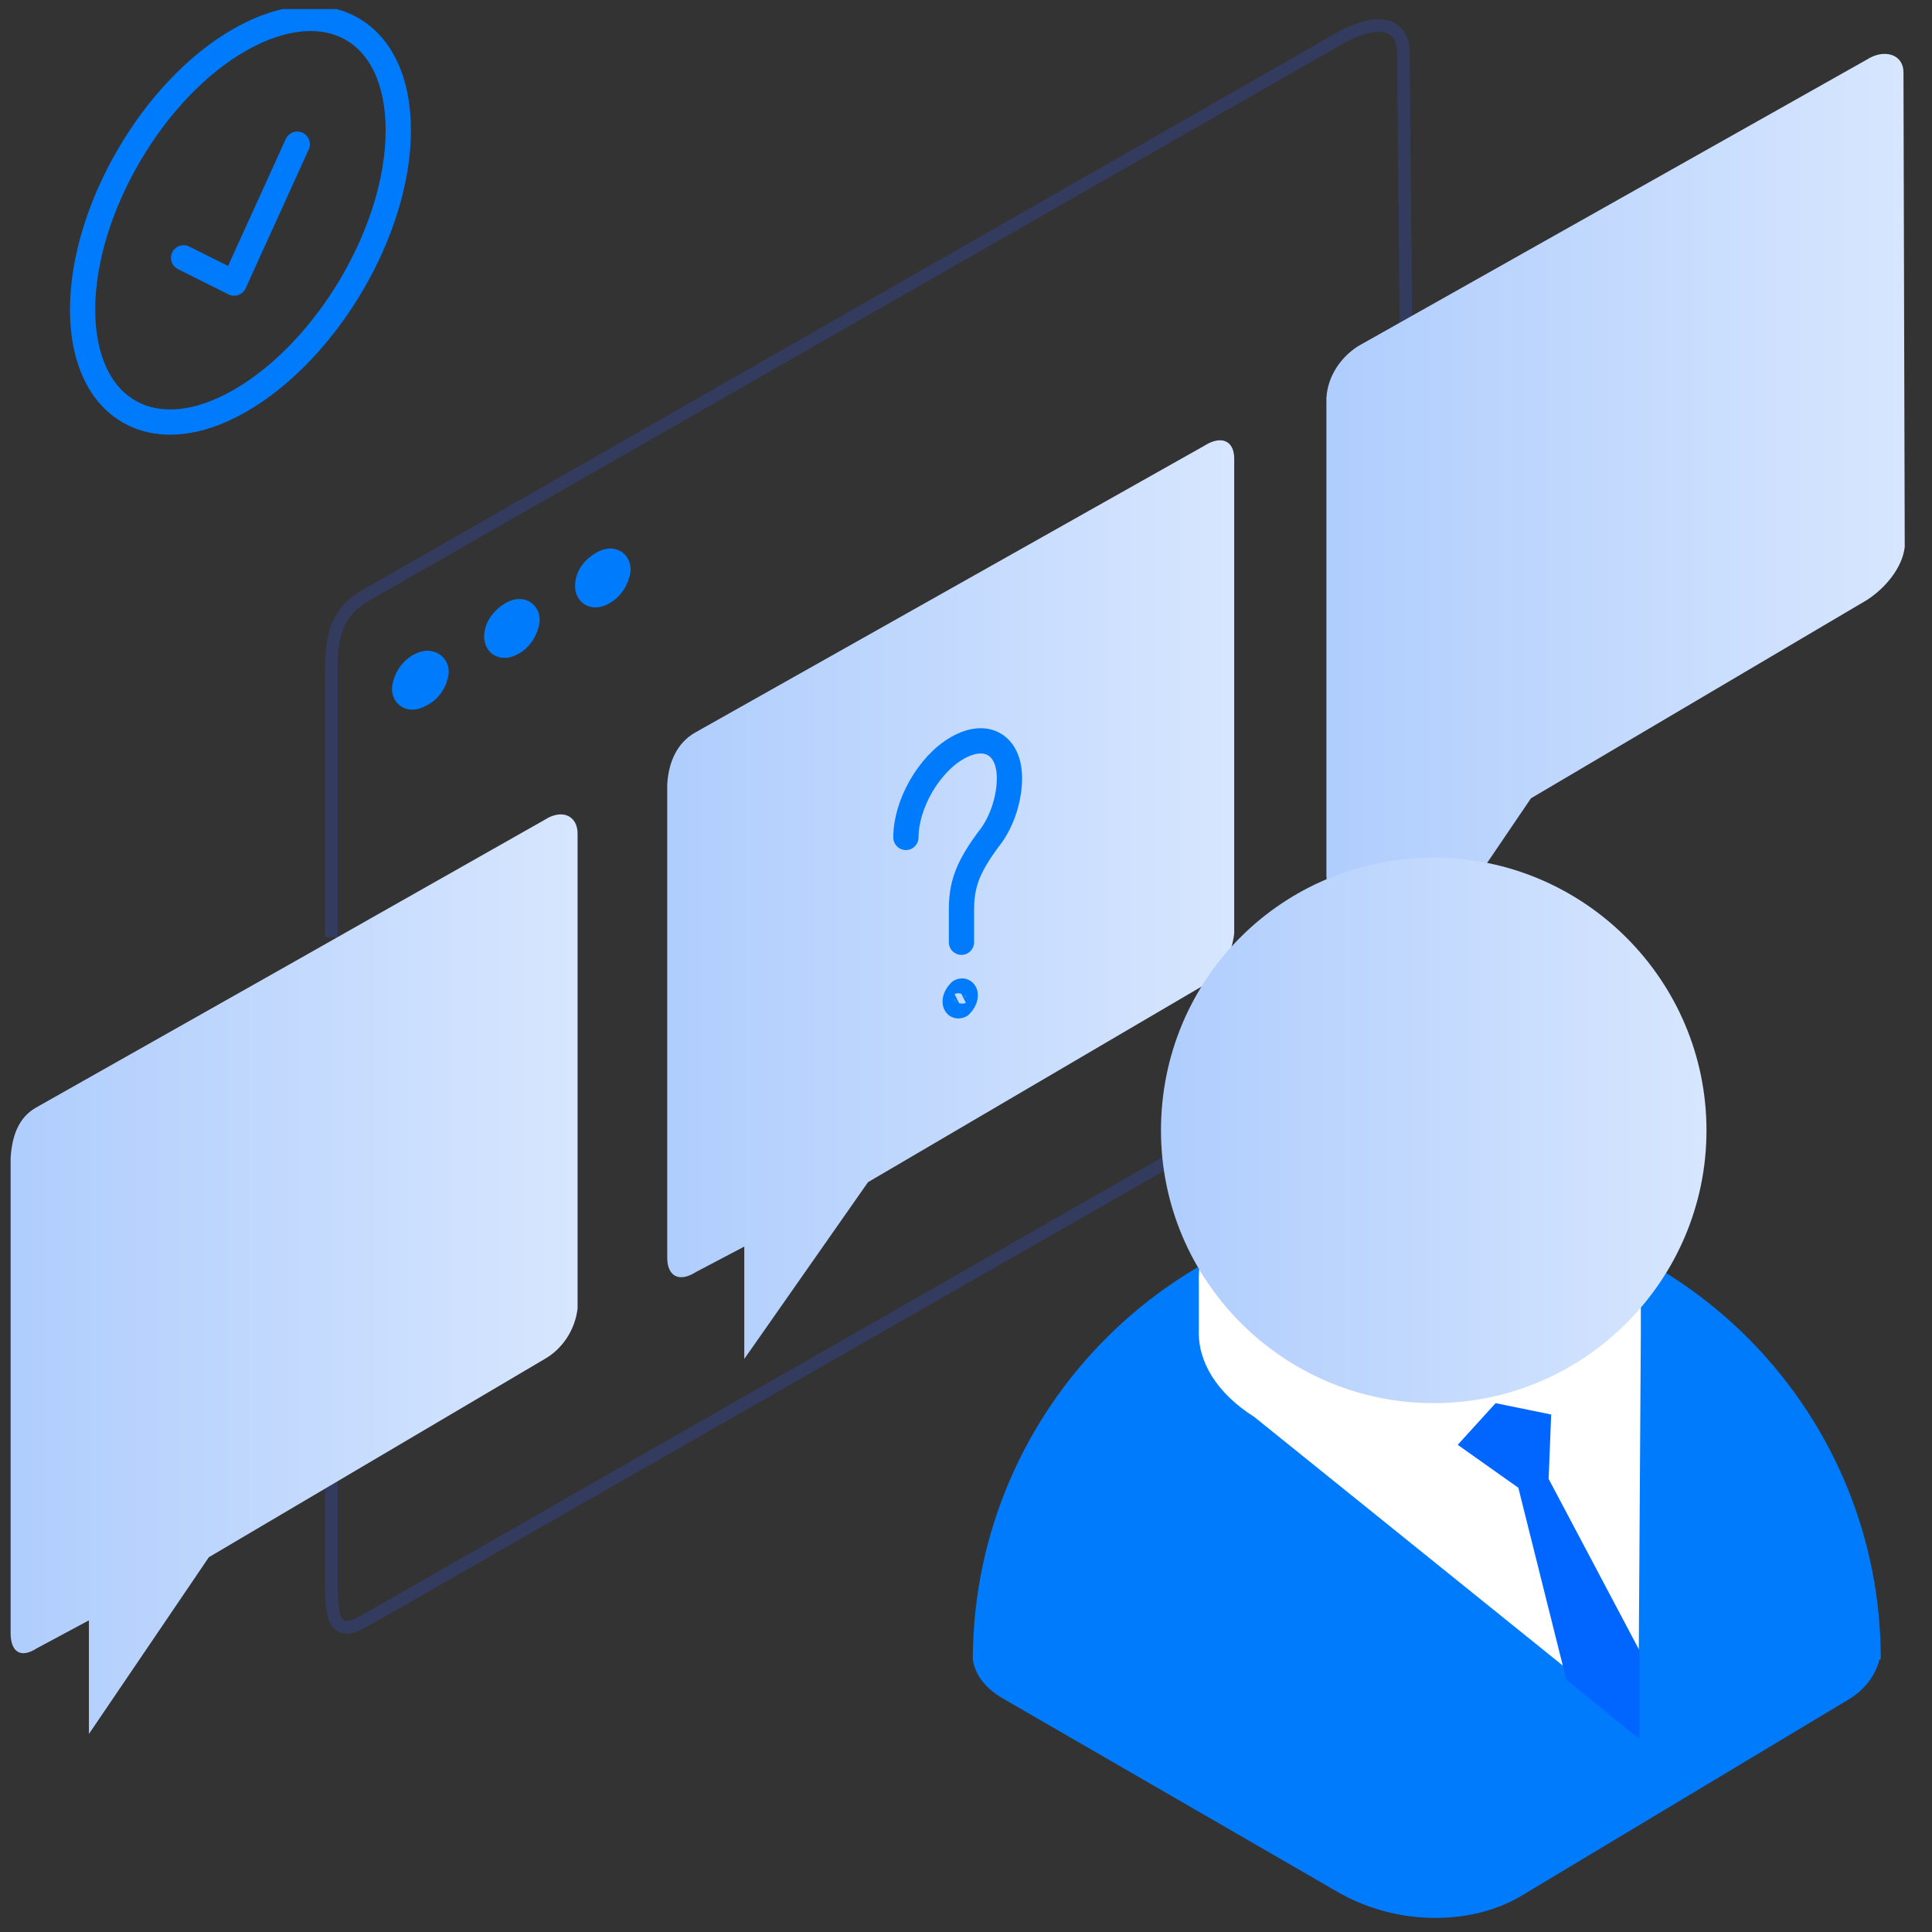 <svg width="153" height="153" viewBox="0 0 153 153" fill="none" xmlns="http://www.w3.org/2000/svg">
<rect x="0" y="0" width="153" height="153" fill="#333333" stroke="none"/>
<g clip-path="url(#clip0_35_8144)">
<path d="M26.241 74.219V54.019C26.241 51.319 26.141 48.819 28.841 47.219L105.941 3.119C108.641 1.519 111.141 1.519 111.141 4.219L111.341 26.219" stroke="#333C5E"/>
<path d="M111.041 75.219V77.619C111.041 80.319 108.741 82.619 106.041 84.219L28.941 128.319C26.241 129.919 26.241 127.719 26.241 125.019V117.219" stroke="#333C5E"/>
<path fill-rule="evenodd" clip-rule="evenodd" d="M33.241 52.719C33.941 52.319 34.541 52.619 34.541 53.219C34.441 54.019 33.941 54.719 33.241 55.019C32.541 55.419 32.041 55.119 32.041 54.519C32.141 53.719 32.641 53.019 33.241 52.719Z" fill="#007BFC" stroke="#007BFC" stroke-width="1.998" stroke-linecap="round" stroke-linejoin="round"/>
<path fill-rule="evenodd" clip-rule="evenodd" d="M40.541 48.619C41.241 48.219 41.741 48.519 41.741 49.119C41.641 49.919 41.141 50.619 40.541 50.919C39.841 51.319 39.341 51.019 39.341 50.419C39.341 49.719 39.841 49.019 40.541 48.619Z" fill="#007BFC" stroke="#007BFC" stroke-width="1.998" stroke-linecap="round" stroke-linejoin="round"/>
<path fill-rule="evenodd" clip-rule="evenodd" d="M47.741 44.619C48.441 44.219 48.941 44.519 48.941 45.119C48.841 45.919 48.341 46.619 47.741 46.919C47.041 47.319 46.541 47.019 46.541 46.419C46.541 45.619 47.041 45.019 47.741 44.619Z" fill="#007BFC" stroke="#007BFC" stroke-width="1.998" stroke-linecap="round" stroke-linejoin="round"/>
<path fill-rule="evenodd" clip-rule="evenodd" d="M55.041 58.019L95.341 35.319C96.741 34.419 97.741 34.919 97.741 36.319V73.919C97.541 75.619 96.741 77.119 95.341 78.019L68.741 93.619L58.941 107.619V98.719L55.141 100.719C53.741 101.619 52.841 101.019 52.841 99.619V62.119C52.941 60.319 53.641 58.819 55.041 58.019Z" fill="url(#paint0_linear_35_8144)"/>
<path fill-rule="evenodd" clip-rule="evenodd" d="M107.541 27.419L147.841 4.719C149.241 3.819 150.741 4.319 150.741 5.719L150.841 43.319C150.641 45.019 149.241 46.619 147.841 47.519L121.241 63.219L111.741 77.219V68.219L107.641 70.419C106.241 71.319 105.041 70.719 105.041 69.319V31.519C105.141 29.819 106.141 28.319 107.541 27.419Z" fill="url(#paint1_linear_35_8144)"/>
<path fill-rule="evenodd" clip-rule="evenodd" d="M22.841 76.419L43.141 64.919C44.541 64.019 45.741 64.619 45.741 66.019V103.619C45.541 105.319 44.541 106.819 43.141 107.619L16.541 123.319L7.041 137.319V128.319L2.941 130.519C1.541 131.419 0.841 130.719 0.841 129.319V91.719C0.941 90.019 1.441 88.519 2.841 87.719L22.841 76.419Z" fill="url(#paint2_linear_35_8144)"/>
<path d="M19.041 3.119C25.941 -0.781 31.541 2.419 31.541 10.319C31.541 18.219 25.941 27.719 19.041 31.719C12.141 35.719 6.541 32.419 6.541 24.519C6.541 16.619 12.141 7.019 19.041 3.119Z" stroke="#007BFC" stroke-width="2" stroke-miterlimit="10" stroke-linecap="round" stroke-linejoin="round"/>
<path d="M14.541 20.419L18.541 22.419L23.541 11.419" stroke="#007BFC" stroke-width="2" stroke-miterlimit="10" stroke-linecap="round" stroke-linejoin="round"/>
<path fill-rule="evenodd" clip-rule="evenodd" d="M148.941 130.819V131.419H148.841C148.641 132.219 148.041 133.619 146.341 134.619L120.341 150.219C116.341 152.519 110.441 152.519 105.741 149.719L79.441 134.519C77.541 133.419 77.141 132.119 77.041 131.419V131.119C77.241 111.419 93.241 95.419 113.041 95.419C132.641 95.419 148.641 111.219 148.941 130.819Z" fill="#007BFC"/>
<path fill-rule="evenodd" clip-rule="evenodd" d="M99.941 94.019C106.741 90.119 117.741 90.119 124.541 94.019C128.041 96.019 130.041 99.119 129.941 101.719V105.719L129.741 136.719L99.341 112.219C96.341 110.319 94.841 107.819 94.941 105.319V101.619C94.841 98.119 96.441 96.019 99.941 94.019Z" fill="white"/>
<path fill-rule="evenodd" clip-rule="evenodd" d="M113.541 67.919C125.441 67.919 135.141 77.619 135.141 89.519C135.141 101.419 125.441 111.119 113.541 111.119C101.641 111.119 91.941 101.419 91.941 89.519C91.941 77.519 101.541 67.919 113.541 67.919Z" fill="url(#paint3_linear_35_8144)"/>
<path fill-rule="evenodd" clip-rule="evenodd" d="M129.841 130.719V137.719L124.041 133.019L120.241 117.819L115.441 114.419L118.441 111.119L122.841 112.019L122.641 117.119L129.841 130.719Z" fill="#0066FF"/>
<path d="M71.741 66.319C71.741 63.719 73.541 60.519 75.841 59.219C78.141 57.919 79.941 59.019 79.941 61.619C79.941 63.119 79.441 64.819 78.541 66.119C76.541 68.719 76.141 70.119 76.141 72.119V74.619M76.041 78.519C76.241 78.419 76.441 78.519 76.441 78.819C76.441 79.119 76.241 79.419 76.041 79.619C75.841 79.719 75.641 79.619 75.641 79.319C75.641 79.019 75.841 78.719 76.041 78.519Z" stroke="#007BFC" stroke-width="2" stroke-miterlimit="10" stroke-linecap="round" stroke-linejoin="round"/>
</g>
<defs>
<linearGradient id="paint0_linear_35_8144" x1="52.841" y1="71.243" x2="97.741" y2="71.243" gradientUnits="userSpaceOnUse">
<stop stop-color="#AFCDFD"/>
<stop offset="1" stop-color="#D7E6FE"/>
</linearGradient>
<linearGradient id="paint1_linear_35_8144" x1="105.041" y1="40.743" x2="150.841" y2="40.743" gradientUnits="userSpaceOnUse">
<stop stop-color="#AFCDFD"/>
<stop offset="1" stop-color="#D7E6FE"/>
</linearGradient>
<linearGradient id="paint2_linear_35_8144" x1="0.841" y1="100.906" x2="45.826" y2="100.906" gradientUnits="userSpaceOnUse">
<stop stop-color="#AFCDFD"/>
<stop offset="1" stop-color="#D7E6FE"/>
</linearGradient>
<linearGradient id="paint3_linear_35_8144" x1="91.908" y1="89.465" x2="135.094" y2="89.465" gradientUnits="userSpaceOnUse">
<stop stop-color="#AFCDFD"/>
<stop offset="1" stop-color="#D7E6FE"/>
</linearGradient>
<clipPath id="clip0_35_8144">
<rect width="152" height="152" fill="white" transform="translate(0.841 0.719)"/>
</clipPath>
</defs>
</svg>
